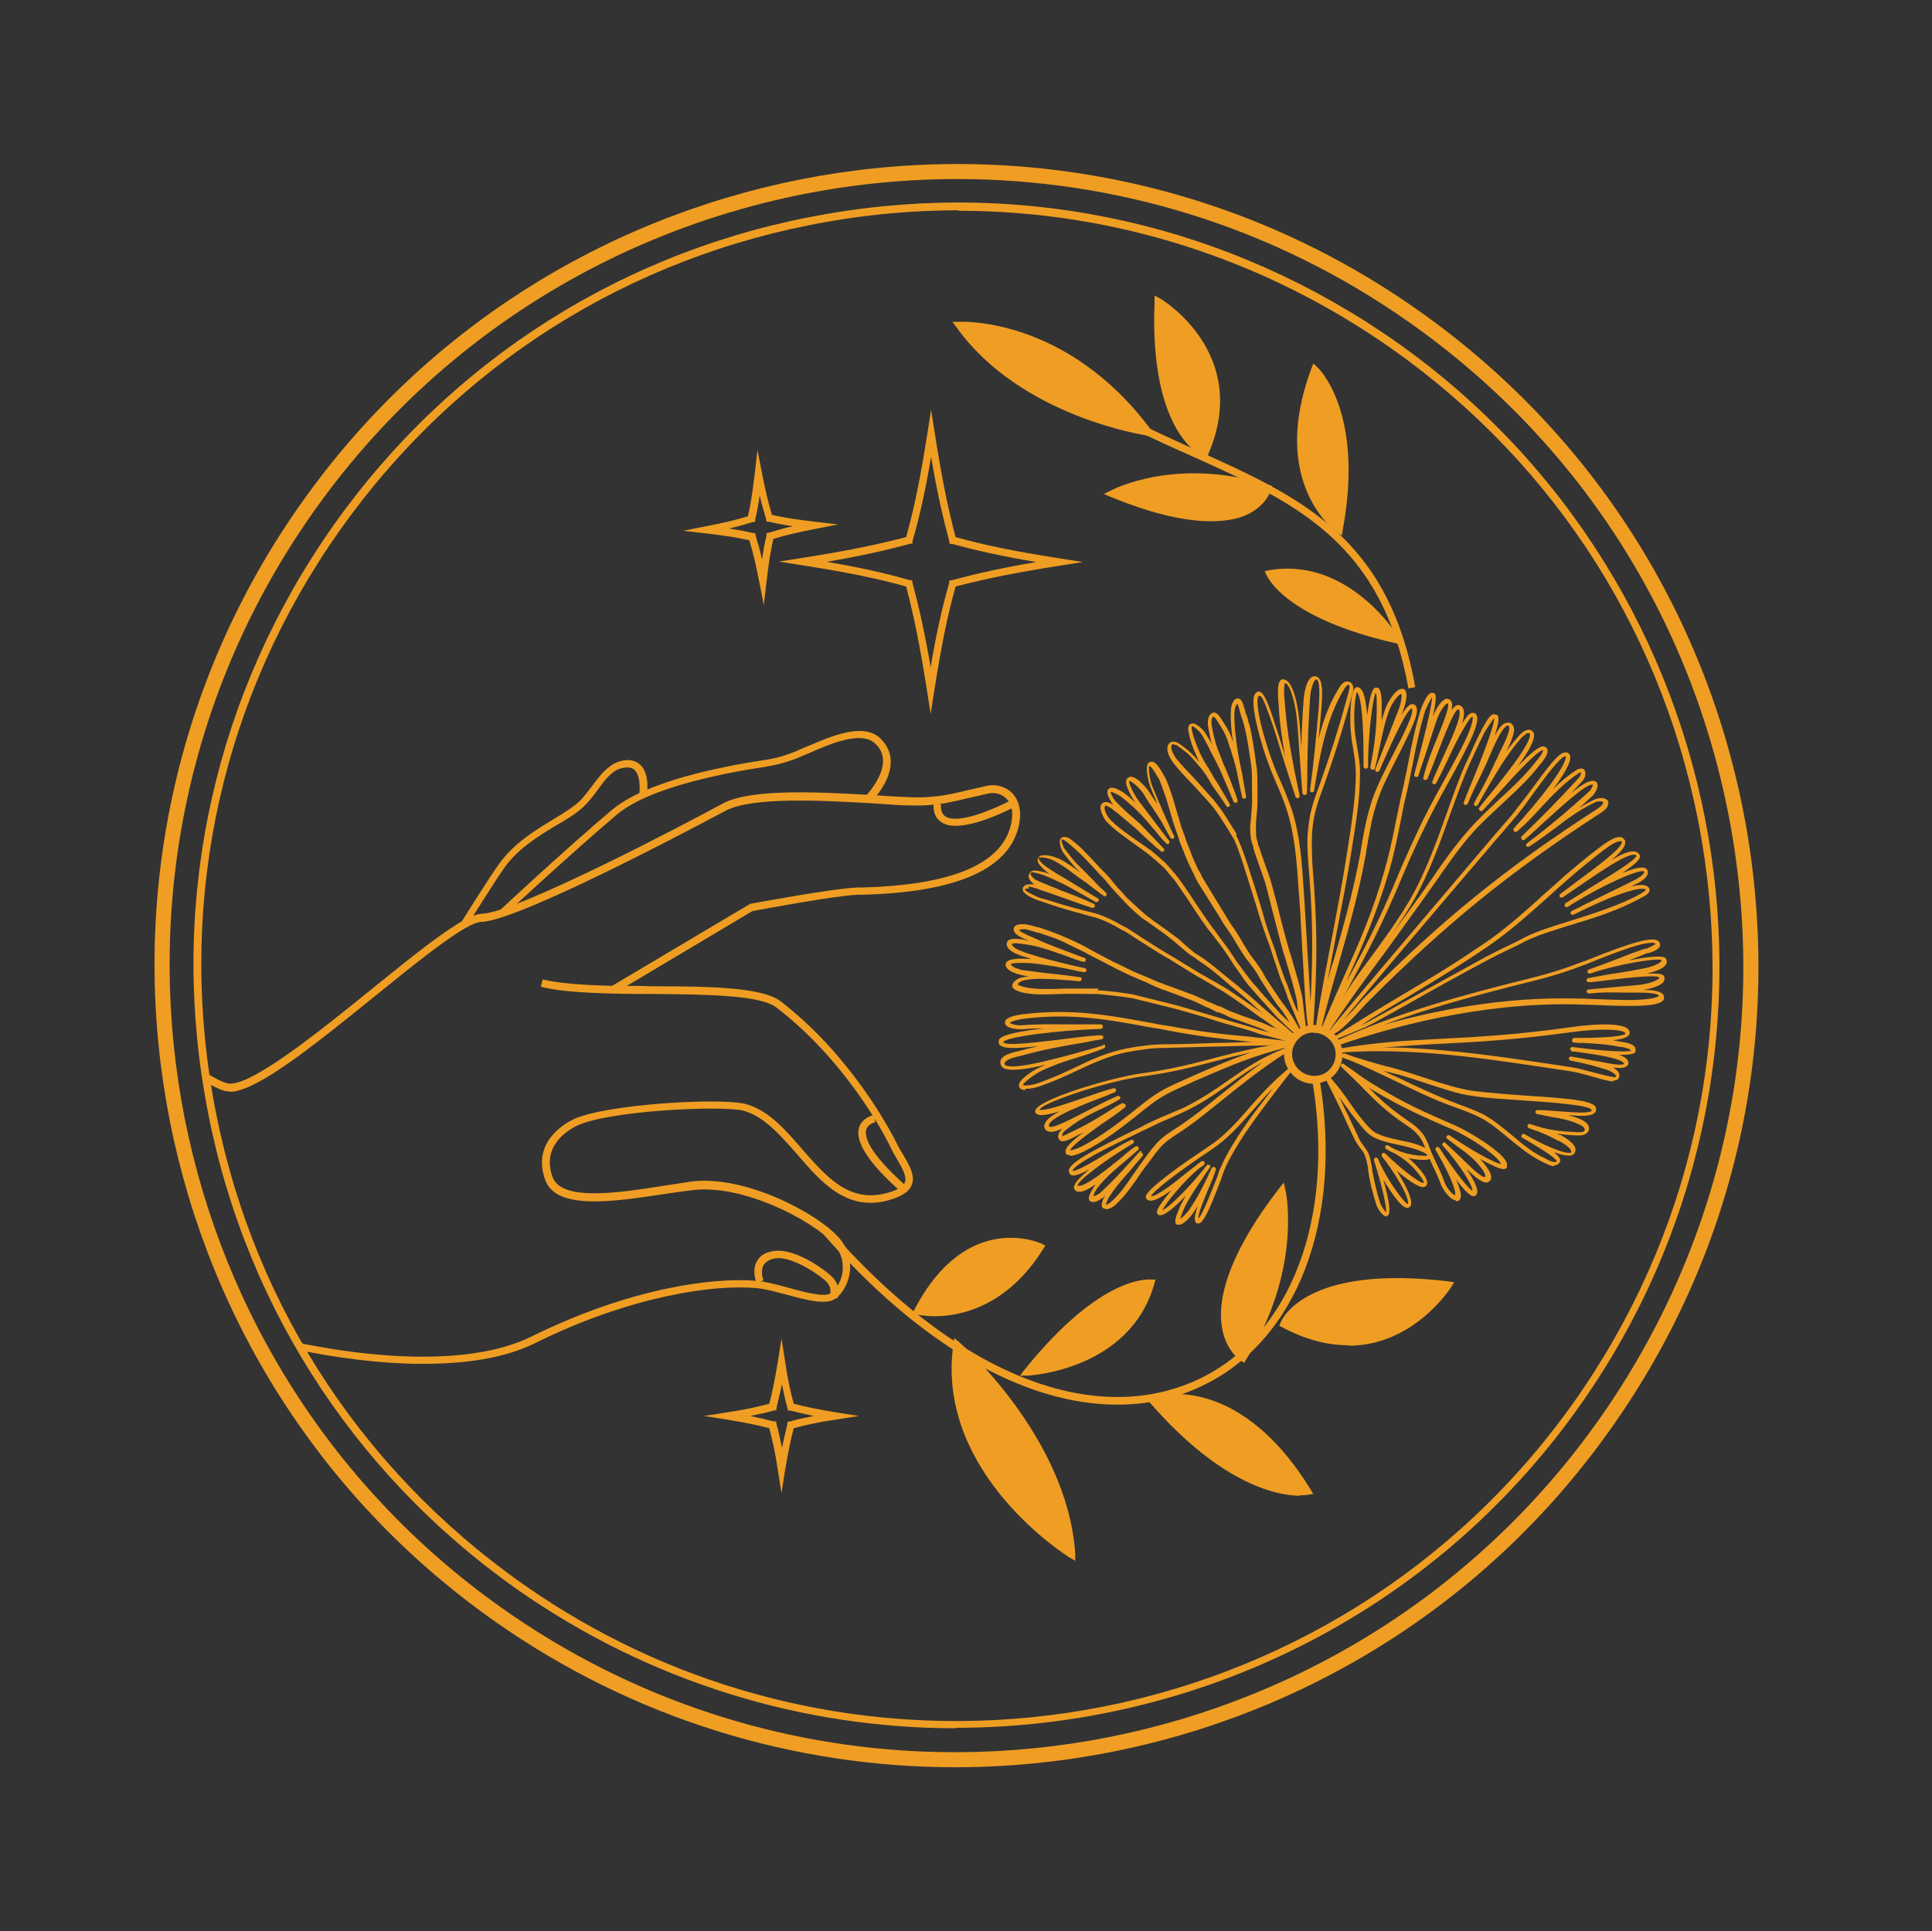 <svg viewBox="0 0 42.62 42.61" xmlns:xlink="http://www.w3.org/1999/xlink" xmlns="http://www.w3.org/2000/svg" data-name="Layer 1" id="Layer_1">
  <rect x="0" y="0" width="42.62" height="42.61" fill="#333333" stroke="none"/>
  <defs>
    <style>
      .cls-1 {
        fill: none;
      }

      .cls-2 {
        fill: url(#linear-gradient);
      }

      .cls-3 {
        clip-path: url(#clippath-1);
      }

      .cls-4 {
        fill: #a8714f;
      }

      .cls-5 {
        fill: #b89178;
      }

      .cls-6 {
        fill: #fbf9ed;
      }

      .cls-7 {
        fill: #ef9e23;
      }

      .cls-8 {
        fill: #965932;
      }

      .cls-9 {
        clip-path: url(#clippath);
      }
    </style>
    <clipPath id="clippath">
      <circle r="16.66" cy="21.3" cx="-30.59" class="cls-1"></circle>
    </clipPath>
    <linearGradient gradientUnits="userSpaceOnUse" gradientTransform="translate(-119.93 -1345.86) scale(3.6 -3.6)" y2="-382.89" x2="35.77" y1="-384.26" x1="33.6" id="linear-gradient">
      <stop stop-color="#914e25" offset="0"></stop>
      <stop stop-color="#ae7858" offset="1"></stop>
    </linearGradient>
    <clipPath id="clippath-1">
      <circle r="16.75" cy="21.3" cx="21.1" class="cls-1"></circle>
    </clipPath>
  </defs>
  <g class="cls-9">
    <g>
      <path d="M-4.09,24.95c.45.07.95.12,1.4.05.05-.08-.01-.15.08-.18.1.02.17.06.23.15.04.06.08.13.1.2.28.02.96,0,1.18.19,0,.02,0,.04-.02.06-.1.07-.28.09-.41.11.29.03.71.26.95.43v.03c-.09.02-.17.02-.26.02v.04c.05.05.12.08.19.12v.04c-.08.06-.14.08-.24.1.13.11.26.21.37.34.41-.16.88-.19,1.3-.33.36-.12,1.54-.84,1.82-.72.09.04.14.12.17.21.14.36.03.89-.14,1.23-.13.27-.32.5-.55.69,1.31.57,2.63,1.2,3.87,1.91.46.27.89.61,1.36.87.37.2.83.23,1.23.39.98.4,1.84,1.09,2.63,1.79.14.13.36.28.45.45,0,.09,0,.1-.05.17-.06.03-.07.04-.13.02-.35-.14-.71-.49-1-.72-.58-.45-1.23-.95-1.9-1.26l-.02.03v.04s0,0,0,0c-.37-.3-.85-.27-1.27-.47-.34-.16-.67-.43-1-.62-.47-.29-.96-.54-1.44-.82-.73-.43-2.15-1.1-2.95-1.34-1.23-.37-2.73-.12-3.71-1.08.48.16.94.29,1.43.39-.32-.36-.55-.71-.8-1.13v-.05c.06-.03.11-.06.15-.1-.11-.15-.2-.23-.37-.32h.03c-.16-.05-.31-.1-.46-.16l-.02-.04.11-.09c-.14-.13-.53-.04-.72-.07-.31-.04-.55-.16-.89-.19.03.1.07.17.04.27-.17.1-.5.04-.69.06l.13.21c-.44.21-.9.41-1.31.68-.39.26-.75.58-1.11.89-1.37,1.16-1.99,1.7-3.77,2.18.21.26.28.6.49.85.38.48,1.15.66,1.06,1.41-.03.24-.13.45-.26.66.83.07,1.75.3,2.48.72.34.2.68.46,1.06.58.84.27,2.39.06,3.07-.51.46-.39.69-.94.88-1.49.05-.15.1-.35.19-.48l.03-.13h.04c.2.36.35,1.42.46,1.88.13.55.27,1.1.43,1.65.71,2.49,1.66,4.87,3.07,7.06.58.91,1.25,1.77,1.89,2.64-.12-.56-.26-1.11-.43-1.66-.09-.29-.21-.58-.3-.88.76,1.18,1.12,2.51,1.23,3.9.02.24.08.51.03.74-.02.07-.04.12-.1.17-.08.02-.11,0-.18-.04-.21-.12-.4-.32-.59-.47-.68-.53-1.41-.99-1.9-1.72-.52-.79-.8-1.77-1.13-2.65-.77-2.06-2.01-5.28-3.59-6.79-.35-.34-.76-.59-1.19-.82-.56.07-1.19.15-1.75.02-.55-.12-.96-.49-1.43-.76-.5-.28-1.04-.45-1.6-.56-.24-.05-.48-.08-.73-.09-.49-.02-1.18.07-1.58-.24-.31-.24-1.14-1.4-1.2-1.8-.05-.41.12-.93.37-1.25.12-.15.28-.26.47-.28.28-.03.47.13.68.28.72-.36,1.42-.65,2.08-1.12.96-.68,1.76-1.59,2.75-2.22.35-.22.75-.39,1.14-.56-.17-.11-.35-.22-.52-.33l1.01.04c-.13-.11-.25-.21-.36-.34l-.02-.03s0-.01-.01-.02Z" class="cls-7"></path>
      <path d="M-1.14,31.33s0,.01,0,.02c.12.35.15.75.23,1.11.15.67.31,1.33.48,2,.81,3.05,2.05,5.95,3.94,8.49.4.53.81,1.06,1.26,1.54.08.56.11,1.12.18,1.68-.62-.57-1.39-.98-1.92-1.64-.77-.97-1.06-2.31-1.52-3.44-.73-1.79-1.46-3.52-2.5-5.16-.07-.04-.11-.13-.16-.19-.16-.28-.47-.51-.53-.83-.05-.59.03-1.22.11-1.8.05-.25.15-.49.21-.74.09-.34.14-.69.2-1.04Z" class="cls-6"></path>
      <path d="M2.42,25.77s.06.01.09.02c.12.15.1.42.08.6-.03.34-.27.94-.55,1.15-.03.02-.08.05-.12.05-.2,0-.77-.28-1-.36-.2-.07-.4-.11-.61-.15l-.48-.04c-.1-.06-.18-.14-.26-.22.31-.07.64-.1.96-.17.69-.17,1.27-.54,1.89-.87Z" class="cls-4"></path>
      <path d="M-.02,27.26c.42.03.83.18,1.21.37-.29.02-.63-.05-.92-.08-.09-.11-.18-.2-.28-.29Z" class="cls-6"></path>
      <path d="M9.7,33.97c.27-.17.6-.25.91-.17.15.03.28.1.39.21.05.07.06.14.06.22.04.88-.01,1.78-.01,2.66,0,1.23.04,2.47,0,3.7-.2-.23-.41-.45-.67-.61-.74-.43-1.73-.15-2.31-.88-.54-.68.24-1.07.19-1.72-.03-.38-.43-.69-.37-1.09.09-.56.85-.86,1.17-1.28.27-.36.23-.72.64-1.02Z" class="cls-4"></path>
      <path d="M9.7,33.97c.27-.17.6-.25.91-.17.15.03.28.1.39.21l-.07.02c-.14-.03-.2-.07-.31-.16-.22-.17-.67.08-.91.11,0,0-.01,0-.02,0Z" class="cls-8"></path>
      <path d="M4.81,29.48c.47.28.97.53,1.44.82.33.2.65.46,1,.62.42.2.9.17,1.27.47h.02c.11.12.19.28.24.43.13.33.22.72.06,1.06-.07.16-.19.29-.32.4-.29.23-.68.29-.97.51-.33.24-.51.62-.91.77-.15.05-.32.08-.46.01-.16-.08-.3-.24-.36-.4v-.03c-.05-.27.02-.55.04-.82.05-.61-.24-1.27-.54-1.79.23,1.62-.07,3.15-.78,4.62-.66,1.37-1.64,2.44-1.39,4.08h-.06c-.36-1.48.54-2.63,1.15-3.87.35-.7.63-1.42.8-2.18.22-1.03.22-2.23.02-3.27-.08-.44-.25-.92-.24-1.37v-.04Z" class="cls-2"></path>
      <path d="M8.77,31.82c.13.33.22.72.06,1.06-.07.16-.19.29-.32.4-.29.23-.68.29-.97.51-.33.24-.51.62-.91.77-.15.05-.32.08-.46.01-.16-.08-.3-.24-.36-.4.04-.03.03-.04.08-.04.06.09.12.16.21.22.15.09.33.15.51.09.33-.1.48-.49.73-.69.42-.32,1.04-.36,1.32-.85.13-.23.18-.67.11-.93-.01-.04-.02-.07-.01-.12,0-.01,0-.03,0-.04Z" class="cls-7"></path>
      <path d="M1.36,28.29c.09,0,.17-.01.26,0,.57.02,1.24.28,1.63.71.09.09.12.18.11.31-.06.11-.16.18-.26.25-1,.71-2.25.99-3.46.78-.14-.03-.28-.07-.41-.13-.72-.33-1.17-1.02-1.44-1.74.05.04.09.08.14.11,1.05.81,2.3-.15,3.4-.29Z" class="cls-7"></path>
      <path d="M.44,28.99c.73-.24,1.35-.45,2.08-.07.16.08.31.18.46.29-1.03.62-2.1,1.01-3.31.71-.49-.12-.85-.4-1.19-.76.12.05.25.1.36.17.03-.03.05-.05.08-.08l.05.03c.19,0,.36.04.55.08l.04-.11c.23-.05.36-.04.59.02-.05-.05-.07-.08-.1-.15.32-.06.7,0,1.02.05l.12-.07c-.24-.05-.49-.09-.73-.13Z" class="cls-6"></path>
      <path d="M-.49,29.37l.04-.11h.03c.3.14.63.23.94.33-.31.04-.71-.11-1-.22Z" class="cls-8"></path>
      <path d="M.14,29.28c-.05-.05-.07-.08-.1-.15.34.16.77.13,1.14.25-.35,0-.69-.05-1.04-.1Z" class="cls-8"></path>
      <path d="M1.18,29.12c.11.01.28.02.37.08-.15.04-.34,0-.49-.01l.12-.07Z" class="cls-8"></path>
      <path d="M10.22,42.08c.08.22.05.8.1,1.09.11.64.51,1.33.39,1.99-.06.31-.64,1.39-.89,1.57-.08,0-.12-.01-.2-.06-.1-.23.22-1.01.26-1.31.08-.55-.07-.94-.22-1.46.48.6.53,1.14.47,1.88.12-.26.21-.5.24-.79.03-.29-.03-.59-.09-.88-.11-.64-.26-1.39-.08-2.03Z" class="cls-7"></path>
      <path d="M2.97,33.61c.07,0,.14,0,.21,0,.22.02.49.15.64.32.11.13.16.31.13.48-.05.34-.34.54-.6.72-.04.03-.09.06-.13.08-.09.05-.22.08-.32.04-.06-.02-.11-.08-.14-.14-.09-.19-.01-.37.05-.56-.06-.07-.14-.14-.18-.23-.06-.12-.07-.28-.02-.4.07-.18.19-.24.36-.32Z" class="cls-7"></path>
      <path d="M2.95,33.73s.1,0,.15,0c.2,0,.46.1.6.25.1.11.14.25.13.39-.03.28-.24.43-.45.58-.1.07-.3.21-.43.18-.05,0-.05-.04-.08-.07-.03-.19.09-.39.05-.56-.04-.17-.24-.29-.21-.47.03-.14.14-.22.24-.3Z" class="cls-4"></path>
      <path d="M3.07,40.21h.06c.02.09.05.21.02.29-.06-.08-.07-.19-.08-.29Z" class="cls-5"></path>
    </g>
  </g>
  <g class="cls-3">
    <g>
      <g>
        <path d="M31.07,15.19c-.58-3.23-2.5-4.1-4.72-5.1-.92-.41-1.88-.84-2.82-1.47l.09-.14c.93.62,1.88,1.05,2.79,1.46,2.26,1.02,4.22,1.9,4.81,5.22l-.16.03Z" class="cls-7"></path>
        <g>
          <path d="M25.33,9.53s-2.74-.37-4.16-2.36c0,0,2.28-.15,4.16,2.36Z" class="cls-7"></path>
          <path d="M25.51,9.64l-.2-.03s-2.79-.4-4.21-2.39l-.09-.12h.15s2.35-.14,4.23,2.38l.12.16ZM21.34,7.26c1.17,1.52,3.15,2.02,3.79,2.15-1.51-1.91-3.26-2.13-3.79-2.15Z" class="cls-7"></path>
        </g>
        <g>
          <path d="M26.56,9.99s-1.13-.4-1.02-3.33c0,0,1.97,1.14,1.02,3.33Z" class="cls-7"></path>
          <path d="M26.61,10.1l-.07-.03s-1.19-.46-1.07-3.41v-.14s.13.07.13.07c.02.01,2.02,1.21,1.05,3.44l-.03.07ZM25.63,6.81c-.06,2.27.66,2.92.9,3.06.71-1.75-.49-2.78-.9-3.06Z" class="cls-7"></path>
        </g>
        <g>
          <path d="M24.55,10.9s1.39-.74,3.41-.12c0,0-.33,1.36-3.41.12Z" class="cls-7"></path>
          <path d="M26.71,11.5c-.51,0-1.21-.13-2.19-.53l-.17-.07.16-.08c.06-.03,1.45-.75,3.47-.12l.08.02-.02.08s-.08.32-.48.53c-.19.1-.46.17-.85.17ZM24.77,10.89c1.53.59,2.32.49,2.71.29.23-.11.33-.26.37-.35-1.51-.44-2.65-.11-3.08.06Z" class="cls-7"></path>
        </g>
        <g>
          <path d="M29.55,11.68s-1.49-.99-.53-3.52c0,0,1.02.9.53,3.52Z" class="cls-7"></path>
          <path d="M29.61,11.82l-.11-.07s-1.53-1.06-.57-3.62l.04-.11.09.08s1.05.96.56,3.6l-.02.12ZM29.04,8.32c-.69,1.97.14,2.94.45,3.21.34-1.98-.22-2.93-.45-3.21Z" class="cls-7"></path>
        </g>
        <g>
          <path d="M30.79,14.11s-1.04-1.74-2.78-1.45c0,0,.34.9,2.78,1.45Z" class="cls-7"></path>
          <path d="M30.97,14.23l-.19-.04c-2.45-.56-2.82-1.47-2.84-1.5l-.04-.09.1-.02c1.77-.3,2.85,1.47,2.86,1.49l.1.17ZM28.15,12.72c.16.23.73.83,2.45,1.25-.31-.41-1.18-1.4-2.45-1.25Z" class="cls-7"></path>
        </g>
      </g>
      <g>
        <g>
          <path d="M9.34,30.09c-1.94,0-4.1-.57-5.11-.97-2.89-1.15-5.94-2.76-5.97-2.77l.08-.15s3.07,1.62,5.95,2.77c1.47.59,5.4,1.53,7.45.51,2.11-1.04,3.95-1.31,4.97-1.22.19.02.43.08.68.15.36.1.78.21.92.13.1-.05.23-.22.27-.44.03-.17.02-.43-.2-.67-.44-.49-1.99-1.32-3.12-1.17-.18.02-.38.05-.58.08-1.13.17-2.4.37-2.65-.3-.3-.82.39-1.23.61-1.34.69-.34,3.28-.49,3.82-.34.5.14.88.58,1.24,1,.53.6,1.02,1.17,1.83.97.24-.06.39-.14.43-.24.05-.13-.05-.31-.18-.53-.05-.08-.1-.17-.14-.26-.15-.31-.99-1.9-2.51-3.07-.36-.28-1.56-.29-2.72-.3-.31,0-.62,0-.92-.01-.73-.02-1.21-.06-1.56-.15l.04-.16c.34.08.81.12,1.52.14.3,0,.61,0,.91.01,1.24,0,2.41.02,2.82.33,1.54,1.19,2.4,2.81,2.56,3.13.04.09.09.17.14.25.14.24.28.47.19.68-.06.15-.24.26-.54.34-.9.23-1.46-.41-1.99-1.03-.37-.42-.72-.82-1.16-.95-.45-.13-3.01-.01-3.7.33-.24.12-.77.47-.53,1.13.2.54,1.45.35,2.46.19.2-.03.4-.06.58-.09,1.2-.16,2.8.7,3.27,1.23.21.23.29.52.24.82-.05.25-.19.47-.36.56-.2.1-.61,0-1.04-.12-.24-.06-.48-.13-.65-.14-.95-.09-2.8.18-4.88,1.21-.68.34-1.55.46-2.48.46Z" class="cls-7"></path>
          <path d="M5.07,24.08s-.07,0-.11-.01c-.92-.25-4.75-3.62-4.91-3.76l.11-.13s3.96,3.48,4.85,3.72c.46.12,1.97-1.09,3.18-2.07,1.1-.89,2.05-1.66,2.44-1.67.76-.02,4.58-2.03,5.31-2.43.64-.35,2.26-.25,3.44-.18.27.02.52.03.73.04.32.01.64-.02.95-.09l.7-.16c.22-.05.44.02.58.17.11.12.23.36.12.77-.25.92-1.41,1.41-3.44,1.46h-.09c-.52.02-2.16.33-2.33.36l-3.04,1.81-.09-.14,3.08-1.83c.07-.01,1.82-.34,2.37-.36h.09c1.95-.05,3.05-.5,3.28-1.34.07-.27.05-.47-.08-.61-.1-.11-.26-.16-.42-.12l-.7.16c-.33.08-.66.11-1,.1-.21,0-.46-.02-.74-.04-1.16-.07-2.76-.16-3.35.16-.04.02-4.49,2.42-5.38,2.45-.33,0-1.35.83-2.34,1.63-1.29,1.04-2.61,2.12-3.22,2.12Z" class="cls-7"></path>
          <path d="M11.13,20.21l-.11-.12s1.5-1.4,2.49-2.23c.76-.63,2.42-.95,3.34-1.09.24-.03.48-.1.72-.2.06-.03.13-.06.21-.09.54-.23,1.27-.56,1.65-.18.15.15.22.32.22.51,0,.46-.43.88-.45.89l-.12-.12s.39-.39.4-.78c0-.15-.05-.28-.17-.39-.3-.3-1,0-1.47.21-.08.03-.15.06-.21.09-.25.1-.5.17-.76.21-.73.11-2.51.42-3.26,1.05-.98.83-2.47,2.21-2.48,2.22Z" class="cls-7"></path>
          <path d="M10.32,20.43l-.14-.09s.63-1.01.83-1.28c.32-.45.78-.73,1.19-.98.22-.13.42-.26.56-.38.11-.1.21-.24.31-.37.17-.23.34-.44.56-.52.2-.07.36-.05.48.05.24.2.16.67.16.69l-.17-.03c.02-.11.03-.42-.11-.54-.07-.06-.18-.06-.32-.02-.18.06-.33.25-.48.46-.1.14-.21.28-.33.39-.15.14-.36.27-.59.4-.4.24-.85.52-1.14.93-.19.26-.81,1.26-.82,1.27Z" class="cls-7"></path>
        </g>
        <path d="M19.86,26.28c-.7-.62-1-1.09-.91-1.4.07-.23.32-.28.33-.28l.03.16v-.08s0,.08,0,.08c0,0-.16.03-.2.16-.04.14.02.48.86,1.23l-.11.12Z" class="cls-7"></path>
        <path d="M21.09,18.22c-.15,0-.26-.03-.35-.1-.19-.15-.14-.4-.14-.41l.16.04-.08-.02.08.02s-.03.16.08.25c.11.09.45.16,1.46-.34l.07.15c-.56.28-.99.41-1.3.41Z" class="cls-7"></path>
        <path d="M18.46,28.64l-.15-.07.08.03-.08-.03s.07-.18-.13-.34c-.26-.21-.79-.54-1.12-.46-.11.03-.18.08-.22.15-.07.14,0,.33,0,.33l-.15.06s-.11-.26,0-.47c.06-.12.17-.2.33-.23.48-.11,1.14.39,1.27.5.31.25.19.53.18.54Z" class="cls-7"></path>
      </g>
      <g>
        <path d="M24.64,30.99c-2.05,0-4.37-1.33-6.51-3.8l.13-.11c2.78,3.2,5.83,4.45,8.18,3.35,2.03-.96,3.02-3.54,2.51-6.59l.16-.03c.52,3.12-.5,5.78-2.6,6.77-.58.28-1.21.41-1.86.41Z" class="cls-7"></path>
        <g>
          <path d="M28.32,29.2s.46-1.23,3.61-.86c0,0-1.28,2.11-3.61.86Z" class="cls-7"></path>
          <path d="M29.74,29.68c-.43,0-.92-.11-1.46-.4l-.06-.03.03-.07c.02-.05.52-1.29,3.7-.91l.13.02-.07.11s-.81,1.29-2.26,1.29ZM28.43,29.17c1.9.97,3.05-.35,3.35-.76-2.49-.26-3.2.52-3.35.76Z" class="cls-7"></path>
        </g>
        <g>
          <path d="M28.28,26.27s.36,1.75-.87,3.67c0,0-1.31-.83.87-3.67Z" class="cls-7"></path>
          <path d="M27.44,30.06l-.07-.04s-.32-.21-.41-.71c-.1-.54.04-1.51,1.25-3.08l.11-.14.04.18c.02.07.35,1.8-.88,3.74l-.04.07ZM28.22,26.48c-1.05,1.42-1.18,2.3-1.1,2.78.05.3.19.48.27.56.91-1.47.88-2.84.83-3.34Z" class="cls-7"></path>
        </g>
        <g>
          <path d="M25.43,30.9s1.8-.61,3.4,2.01c0,0-1.43.26-3.4-2.01Z" class="cls-7"></path>
          <path d="M28.68,33c-.44,0-1.69-.19-3.31-2.05l-.08-.09.12-.04s.48-.16,1.15.02c.61.16,1.51.65,2.35,2.02l.06.1-.12.02s-.07.01-.17.01ZM25.58,30.95c1.53,1.71,2.72,1.88,3.1,1.88-.78-1.23-1.61-1.67-2.16-1.82-.42-.12-.76-.09-.94-.06Z" class="cls-7"></path>
        </g>
        <g>
          <path d="M22.68,30.26s2.17-.08,2.71-1.95c0,0-1.03-.15-2.71,1.95Z" class="cls-7"></path>
          <path d="M22.5,30.35l.11-.14c1.7-2.11,2.75-1.98,2.79-1.98h.09s-.03.11-.03.11c-.55,1.9-2.77,2.01-2.79,2.01h-.18ZM25.28,28.4c-.28.03-1.15.24-2.41,1.76.52-.07,1.94-.39,2.41-1.76Z" class="cls-7"></path>
        </g>
        <g>
          <path d="M21.11,29.69s2.35,2.03,2.52,4.6c0,0-2.91-1.77-2.52-4.6Z" class="cls-7"></path>
          <path d="M23.73,34.44l-.14-.08s-2.96-1.83-2.56-4.69l.02-.15.12.1s2.38,2.08,2.55,4.66v.16ZM21.17,29.86c-.22,2.3,1.8,3.87,2.36,4.26-.22-2.1-1.9-3.82-2.36-4.26Z" class="cls-7"></path>
        </g>
        <g>
          <path d="M20.24,28.92s1.56.4,2.69-1.4c0,0-1.56-.75-2.69,1.4Z" class="cls-7"></path>
          <path d="M20.62,29.04c-.24,0-.39-.04-.39-.04l-.1-.03.05-.09c1.15-2.2,2.79-1.45,2.8-1.44l.08.04-.05.08c-.8,1.28-1.84,1.48-2.39,1.48ZM20.37,28.86c.36.05,1.52.09,2.44-1.3-.33-.12-1.51-.38-2.44,1.3Z" class="cls-7"></path>
        </g>
      </g>
      <g>
        <path d="M29.37,22.8s-.02,0-.03-.02c-.01-.01-.02-.04,0-.05.07-.13,3.39-4.02,3.53-4.19l.49-.57c.12-.15.28-.36.43-.56.36-.49.58-.79.73-.81.03,0,.06,0,.08.02.02.01.04.04.04.08.01.14-.16.42-.38.71.16-.16.34-.31.53-.43.04-.02.08-.03.11-.02.04,0,.06.03.07.07.02.07-.02.16-.07.21-.08.09-.16.17-.24.26.23-.19.4-.29.5-.27.04,0,.07.03.08.07.02.08-.05.19-.1.25-.1.09-.2.19-.31.28.1-.06.2-.12.3-.17.16-.08.29-.07.35.02,0,0,0,.02,0,.03,0,.12-.1.18-.19.24h0c-1.99,1.29-3.41,2.45-5.09,4.13-.04.04-.1.1-.16.17-.21.23-.47.51-.65.58,0,0-.01,0-.02,0ZM34.52,16.69s0,0,0,0c-.11.02-.42.44-.67.78-.15.21-.3.42-.43.57l-.49.57h0c-1.12,1.31-2.71,3.18-3.29,3.89.11-.11.23-.23.32-.34.06-.07.12-.13.16-.17,1.68-1.69,3.11-2.85,5.11-4.14h0c.06-.04.13-.09.14-.15-.06-.05-.2,0-.22.02-.31.15-.57.34-.84.55-.19.14-.38.28-.58.41-.02.01-.05,0-.06-.01-.01-.02,0-.05.01-.06.48-.36.94-.75,1.38-1.15.05-.05.08-.13.08-.15,0,0,0,0,0,0-.14-.03-.68.47-1.08.83-.15.14-.29.27-.42.38-.02.02-.05.02-.07,0-.02-.02-.02-.05,0-.07.43-.41.86-.85,1.26-1.29.03-.04.05-.09.05-.12,0,0,0,0,0,0,0,0-.02,0-.04.01-.31.2-.57.47-.84.76-.16.18-.33.36-.53.53-.02.02-.05.02-.07,0-.02-.02-.02-.05,0-.07.57-.62,1.16-1.38,1.14-1.58,0,0,0-.01,0-.02,0,0,0,0,0,0Z" class="cls-7"></path>
        <path d="M29.49,22.93s-.03,0-.04-.02c-.01-.02,0-.05.02-.06.48-.31.96-.6,1.43-.88.47-.28.95-.56,1.43-.88.19-.13.4-.26.59-.4.4-.29.78-.63,1.14-.96.15-.13.31-.27.46-.41.26-.22.52-.44.79-.64.2-.15.35-.23.44-.21.03,0,.06.02.08.05.02.02.03.05.02.09-.01.09-.12.22-.31.37.25-.15.43-.22.54-.19.04.01.07.04.09.07.04.08-.06.18-.38.4.25-.1.46-.16.53-.09.03.03.04.06.03.1-.02.12-.21.21-.27.24-.03.01-.06.03-.1.05.19-.05.33-.05.39.02.02.02.02.05.02.07-.01.06-.09.11-.17.15h0c-.5.28-1.07.46-1.58.61-.38.12-.74.23-1,.36-.09.05-.21.11-.34.17-.17.08-.35.17-.5.25-.56.3-1.09.59-1.65.91-.27.15-.55.31-.83.46-.16.09-.31.15-.46.21-.11.05-.23.09-.36.15,0,0-.02,0-.02,0ZM35.74,18.56c-.07,0-.2.07-.37.2-.27.21-.53.42-.78.64-.15.13-.31.27-.46.41-.37.33-.75.67-1.15.96-.19.14-.4.27-.59.4-.48.31-.96.6-1.43.88-.31.18-.63.37-.94.57.09-.04.18-.08.28-.14.28-.15.55-.31.83-.46.54-.3,1.1-.61,1.65-.91.15-.08.33-.17.5-.25.13-.06.25-.12.34-.17.26-.14.63-.25,1.01-.37.5-.16,1.07-.33,1.56-.6h0c.08-.05.12-.08.12-.09-.06-.07-.49.02-1.29.4-.11.05-.22.11-.31.15-.02.01-.05,0-.06-.02-.01-.02,0-.05.02-.06.11-.05.21-.1.32-.16.12-.06.25-.12.37-.18.24-.12.5-.24.69-.34.11-.05.21-.13.22-.17,0,0,0-.01,0-.02-.08-.08-.97.32-1.69.78-.02.01-.05,0-.06-.01-.01-.02,0-.05.01-.07.16-.1.35-.22.56-.35.39-.24.98-.59,1.01-.7,0,0-.01-.01-.02-.02-.17-.05-.76.36-1.2.66-.15.1-.29.2-.41.28-.02.01-.05,0-.06-.01-.01-.02-.01-.05,0-.06.12-.09.26-.19.4-.3.42-.31.95-.7.97-.85,0-.01,0-.01,0-.02,0,0,0,0-.02,0,0,0,0,0,0,0Z" class="cls-7"></path>
        <path d="M29.55,23.03s-.03-.01-.04-.03c0-.02,0-.05.02-.06,1.28-.59,2.71-.98,4.2-1.35.45-.11.85-.24,1.18-.37l.06-.02c.97-.39,1.52-.57,1.63-.42.02.03.03.06.02.09-.02.07-.13.12-.26.16h-.03c-.14.06-.27.11-.4.16.39-.08.76-.12.81-.05.04.05.03.09.02.12-.05.13-.32.19-.43.22,0,0,0,0-.01,0,.29-.01.38.01.4.08,0,.03,0,.07-.02.1-.08.1-.31.16-.45.18.19,0,.36.02.43.09.02.02.03.05.03.09-.02.18-.51.2-1.58.15-.14,0-.26-.01-.37-.01-2.13-.05-4.16.53-5.17.88,0,0-.01,0-.02,0ZM36.46,20.8c-.07,0-.21.01-.51.11-.31.1-.68.25-.95.36l-.06.02c-.33.13-.73.26-1.19.37-1.12.28-2.21.57-3.23.95,1.1-.31,2.63-.62,4.22-.58.11,0,.23,0,.37.01.33.01.7.03.99.02.47-.02.49-.09.49-.09,0,0,0,0,0-.01-.05-.05-.29-.06-.4-.06h-.02c-.08,0-.16,0-.23,0-.22,0-.44-.01-.66,0l-.23.02s-.05-.02-.05-.04c0-.03.02-.05.04-.05.08,0,.16-.02.23-.02l.88-.08c.18-.02.4-.08.45-.15,0,0,0-.01,0-.02-.1-.06-.85.03-1.25.08-.11.01-.21.03-.3.03-.02,0-.05-.01-.05-.04,0-.02.01-.05.04-.05.21-.04.42-.08.63-.11.21-.03.42-.07.62-.11.19-.04.34-.11.36-.16,0,0,0-.01,0-.02-.11-.05-1.04.11-1.57.3-.02,0-.05,0-.06-.03,0-.02,0-.05.03-.06.21-.08.42-.15.62-.23.2-.08.41-.16.62-.23h.03s.19-.08.2-.11c0,0,0,0,0,0,0,0-.01-.01-.06-.02Z" class="cls-7"></path>
        <path d="M35.6,23.86c-.09,0-.24-.04-.48-.11-.18-.05-.36-.1-.51-.12-.19-.03-.39-.06-.6-.09-1.27-.19-2.85-.43-4.41-.32-.03,0-.05-.02-.05-.04,0-.02.01-.05.04-.05.73-.13,1.4-.17,2.17-.21.8-.04,1.71-.09,2.91-.26.19-.03,1.17-.15,1.27.08.02.03.01.07,0,.09-.04.06-.16.1-.36.12.06.01.13.02.2.04.01,0,.02,0,.03,0,.11.02.29.06.27.19,0,.04-.01.1-.36.09.11.04.18.09.2.15.01.03,0,.07-.02.09-.05.06-.19.06-.32.04.07.04.13.09.14.15.01.04,0,.08-.03.11-.02.02-.06.03-.11.03ZM31.05,23.12c1.07.05,2.1.2,2.98.33.21.03.4.06.6.09.15.02.33.07.52.12.19.05.45.12.5.1,0,0,0-.02,0-.02-.01-.04-.09-.1-.21-.14-.3-.09-.47-.14-.79-.2-.03,0-.04-.03-.04-.05,0-.03.03-.04.05-.04.17.03.3.05.44.08.14.02.27.05.44.08.17.03.28.02.29,0,0,0,0,0,0,0-.04-.13-.73-.22-1.1-.27h-.05s-.04-.03-.04-.06c0-.03.03-.04.05-.04.85.11,1.22.11,1.29.08-.01-.04-.14-.07-.2-.08-.01,0-.02,0-.04,0-.26-.06-.51-.07-.79-.09-.08,0-.15,0-.23-.01-.03,0-.04-.02-.04-.05,0-.03.02-.05.05-.05h.02c.71,0,1.08-.04,1.11-.1-.05-.1-.59-.11-1.18-.03-1.21.17-2.12.22-2.92.26-.44.02-.84.05-1.24.08.18,0,.35,0,.53.01ZM35.64,23.76h0Z" class="cls-7"></path>
        <path d="M34.29,25.73c-.08,0-.17-.05-.25-.09-.01,0-.02-.01-.04-.02-.26-.13-.49-.32-.71-.5-.19-.16-.39-.33-.61-.45-.17-.09-.36-.16-.55-.23-.52-.18-.95-.4-1.37-.6-.32-.15-.62-.3-.94-.43-.14-.05-.19-.07-.2-.08-.02-.01-.03-.04-.02-.06,0-.02.04-.03.06-.03.06.02.13.05.19.07.16.05.43.14.87.25.2.05.43.13.68.21.39.13.8.26,1.11.3.31.04.72.07,1.12.1,1.09.07,1.57.12,1.58.29,0,.04,0,.07-.03.09-.08.08-.28.08-.59.05.1.03.21.06.31.11.12.06.17.14.15.22-.02.08-.11.13-.24.12,0,0,0,0,0,0-.18,0-.32-.02-.46-.04.02.01.04.02.06.03h.02c.09.06.4.22.31.39,0,.02-.03.04-.07.06-.08.02-.23-.01-.39-.07.12.1.16.16.13.22-.03.05-.07.07-.13.07ZM30.51,23.62c.1.05.2.1.3.14.42.2.85.41,1.36.6.19.07.38.14.56.23.23.13.43.3.63.46.21.18.44.37.69.49.01,0,.02.01.04.02.07.04.21.11.25.06-.02-.08-.39-.3-.59-.42-.06-.04-.12-.07-.17-.1-.02-.01-.03-.04-.01-.06.01-.02.04-.03.06-.02.38.23.89.45,1.02.41,0,0,.01,0,.01,0,.03-.07-.12-.18-.27-.26h-.02c-.13-.08-.32-.17-.64-.28h0s0,0,0,0c-.02,0-.04-.04-.03-.06,0-.02.03-.04.06-.03.4.14.64.16,1.05.18.07,0,.14,0,.15-.05.01-.04-.05-.09-.1-.11-.2-.1-.4-.14-.65-.18-.09-.02-.19-.04-.3-.06-.02,0-.04-.03-.04-.05,0-.02.02-.04.05-.04.15,0,.33.02.5.03.28.02.62.05.69-.01,0,0,0,0,0-.02-.03-.11-.91-.17-1.49-.21-.4-.03-.82-.05-1.13-.1-.32-.04-.73-.18-1.12-.31-.25-.08-.48-.16-.67-.2-.07-.02-.13-.03-.19-.05Z" class="cls-7"></path>
        <path d="M30.6,26.84s0,0,0,0c-.09.01-.22-.18-.24-.27-.08-.24-.14-.49-.18-.75v-.05c-.02-.1-.04-.21-.08-.3-.02-.05-.06-.1-.1-.15-.04-.05-.07-.1-.1-.15-.1-.21-.18-.37-.24-.51-.11-.24-.21-.45-.42-.86-.01-.02,0-.05.02-.06.02-.01.05,0,.06,0,.22.25.34.42.45.58.09.13.17.25.29.39l.03.04c.08.09.17.2.27.25.16.08.35.12.53.16.21.04.43.09.61.2.04.02.06.06.07.1,0,.03,0,.06-.02.09-.03.04-.09.04-.12.04-.12,0-.24-.01-.36-.04.02.01.03.03.05.04.02.02.45.41.35.56-.01.02-.04.04-.07.04-.11.01-.36-.17-.59-.36.18.28.34.59.32.73,0,.05-.03.07-.05.08-.01,0-.04.02-.07,0-.11-.03-.32-.32-.49-.61.09.34.17.68.11.77-.01.02-.03.03-.05.03ZM30.59,26.75h0ZM29.51,24.13c.09.2.16.34.24.5.07.14.14.3.24.51.02.05.06.09.09.14.04.05.08.11.11.17.04.11.06.22.08.33v.04c.05.25.1.49.18.73.03.08.1.17.13.2.01-.1-.07-.52-.27-1.15,0-.02,0-.05.03-.06.02,0,.05,0,.06.03.15.38.55.95.66,1,0,0,0,0,0-.01.03-.17-.32-.73-.57-1.04-.02-.02-.01-.05,0-.07.02-.02.05-.02.07,0,.32.32.76.66.85.65.01-.04-.13-.25-.34-.44-.1-.09-.22-.17-.34-.23-.05-.02-.1-.05-.15-.08-.02-.01-.03-.04-.02-.06.01-.02.04-.03.06-.02l.03.02s.07.04.11.06c.21.1.44.15.68.15.03,0,.04,0,.04,0,0,0,0,0,0-.01,0-.01-.01-.03-.03-.04-.18-.1-.37-.14-.59-.19-.19-.04-.38-.08-.56-.17-.12-.06-.22-.18-.3-.28l-.03-.04c-.12-.14-.21-.27-.3-.39-.06-.08-.11-.16-.18-.25Z" class="cls-7"></path>
        <path d="M32.11,26.48s-.03,0-.04-.01c-.1-.04-.23-.21-.28-.33-.05-.14-.11-.27-.17-.39-.06-.13-.12-.26-.17-.4-.04-.11-.09-.21-.13-.26-.09-.12-.2-.21-.29-.26-.48-.33-.67-.53-.94-.8-.13-.14-.29-.29-.5-.49-.02-.02-.02-.05,0-.06.02-.02.04-.02.06,0,.08.06.14.1.2.14.22.16.3.22.59.39.59.35.97.52,1.59.79l.05.02c.36.16,1.09.61,1.16.84.01.05,0,.08,0,.1,0,.01-.02.03-.05.03-.08.02-.3-.09-.54-.22,0,0,0,0,0,0,.22.24.29.39.22.48-.02.02-.05.04-.08.04-.1,0-.24-.11-.44-.3.17.25.3.49.21.58-.02.02-.04.02-.06.02-.08,0-.23-.17-.38-.37.13.3.11.38.1.41-.01.04-.04.06-.06.07-.01,0-.03,0-.04,0ZM30.09,23.88s.04.04.06.07c.26.27.46.47.93.79.09.06.21.15.31.28.06.08.12.22.14.28.05.14.11.27.17.39.06.13.12.26.17.4.05.14.19.28.23.28,0,0,0,0,0,0,0,0,0,0,0,0,.01-.04.02-.22-.43-1-.01-.02,0-.05.02-.06.02-.01.05,0,.06.01.36.56.65.91.73.95.02-.09-.25-.55-.65-.99-.02-.02-.02-.05,0-.06.02-.02.05-.02.06,0,.1.09.22.21.34.32.2.2.45.44.53.43,0,0,0,0,0,0,.02-.03,0-.13-.22-.36-.11-.11-.24-.21-.38-.31-.08-.06-.16-.12-.24-.18-.02-.02-.02-.04,0-.06.02-.02.04-.02.06-.01.46.32,1.01.62,1.13.63,0,0,0,0,0,0-.05-.17-.69-.6-1.11-.78l-.05-.02c-.62-.27-1-.44-1.6-.79-.13-.08-.22-.13-.29-.18Z" class="cls-7"></path>
        <path d="M29.28,22.75s-.01,0-.02,0c-.02-.01-.03-.04-.02-.06.3-.61.65-1.1,1.03-1.61.27-.37.55-.75.81-1.19.36-.61.62-1.34.85-1.99.15-.42.29-.81.43-1.11.05-.1.09-.19.13-.28.05-.12.1-.22.14-.3.02-.03.04-.07.05-.1.11-.2.18-.33.26-.35.03,0,.05,0,.08.01.06.04.05.16-.05.47.09-.17.17-.27.25-.29.03-.01.07-.01.1,0,.03.02.05.04.07.08.04.11-.04.3-.16.55.08-.12.18-.23.28-.35.11-.12.21-.16.28-.11.03.02.05.05.05.08.02.13-.12.38-.36.71.33-.34.52-.49.61-.43.03.02.04.04.05.07.01.08-.06.19-.15.3l-.02.02c-.25.33-.55.6-.83.86-.22.21-.46.42-.67.66-.3.34-.56.72-.81,1.08-.36.51-.71.99-1.04,1.45-.45.61-.87,1.18-1.29,1.81,0,.01-.03.02-.04.02ZM32.96,15.84s-.15.21-.2.3c-.02.03-.04.07-.05.1-.04.08-.09.18-.14.29-.04.08-.08.18-.13.28-.14.3-.28.69-.43,1.1-.23.65-.49,1.38-.85,2-.14.24-.29.46-.44.68.28-.38.57-.77.86-1.19.25-.37.52-.75.82-1.09.21-.24.45-.46.67-.67.28-.26.58-.53.82-.85l.02-.02c.04-.05.14-.18.13-.22,0,0,0,0,0,0,0,0,0,0,0,0-.12,0-.67.6-1,.97-.12.13-.23.25-.33.36-.02.02-.05.02-.07,0-.02-.02-.02-.05,0-.07.05-.06.1-.13.16-.2.37-.45.98-1.21.95-1.41,0-.01,0-.02-.01-.02-.05-.03-.12.05-.17.09-.32.36-.53.73-.76,1.12-.07.12-.14.24-.21.37-.01.02-.04.03-.06.02-.02-.01-.03-.04-.02-.06l.05-.1c.16-.28.28-.51.42-.82.03-.06.06-.12.09-.19.1-.2.24-.48.21-.58,0-.01,0-.02-.02-.02,0,0-.01,0-.02,0-.08.03-.2.23-.35.58-.08.19-.17.39-.26.57-.09.18-.18.37-.26.57-.01.02-.04.03-.06.03-.02,0-.04-.04-.03-.06.05-.12.1-.26.17-.42.19-.46.53-1.31.5-1.45Z" class="cls-7"></path>
        <path d="M29.21,22.71s-.01,0-.02,0c-.02-.01-.03-.04-.02-.06.17-.41.33-.77.48-1.11.34-.76.63-1.41.9-2.36.09-.32.17-.68.24-1.04.04-.21.09-.42.13-.62.06-.25.1-.48.15-.71.07-.37.14-.71.25-1.09.02-.06.13-.38.24-.43.03-.01.06,0,.07,0,.04.02.08.04-.02.52.05-.13.15-.32.26-.38.04-.02.07-.02.09,0,.03,0,.05.03.06.05.02.04.02.11,0,.19.06-.09.12-.13.18-.11.04.01.06.04.08.08.03.07.02.18-.03.33.08-.13.15-.22.21-.24.02,0,.05,0,.07,0,.18.11-.06.59-.61,1.59-.17.3-.32.59-.44.83-.15.3-.36.75-.52,1.13-.48,1.15-.81,1.76-1.19,2.47-.16.29-.32.58-.5.94,0,.02-.03.03-.04.03ZM31.59,15.38s-.13.22-.17.36c-.11.38-.18.72-.25,1.09-.05.23-.09.47-.15.71-.05.2-.09.42-.13.62-.07.36-.15.72-.24,1.04-.28.95-.57,1.61-.91,2.37-.01.03-.02.05-.03.08.37-.69.7-1.29,1.16-2.41.16-.38.37-.83.52-1.14.12-.24.27-.53.44-.83.19-.35.39-.71.52-.99.17-.38.14-.46.13-.47-.06.02-.22.31-.28.42-.11.2-.19.38-.28.57-.07.15-.15.31-.24.48-.01.02-.04.03-.06.02-.02-.01-.03-.04-.02-.06.06-.16.15-.35.24-.55.18-.39.41-.88.35-1.02,0-.01-.01-.02-.02-.02-.09.01-.3.56-.44.92-.08.21-.16.42-.24.61,0,.02-.04.03-.06.03-.02,0-.04-.03-.03-.06.07-.29.2-.62.32-.91.12-.3.26-.64.22-.72,0,0-.02,0-.02,0-.07.04-.17.21-.22.35-.06.18-.11.32-.15.45-.07.23-.14.43-.26.79,0,.02-.03.04-.06.03-.02,0-.04-.03-.03-.06.33-1.22.39-1.59.39-1.69Z" class="cls-7"></path>
        <path d="M29.07,22.69s0,0,0,0c-.02,0-.04-.03-.04-.05.11-.72.24-1.36.36-1.99.12-.63.24-1.27.35-1.99.08-.51.16-1.03.17-1.55,0-.23-.03-.41-.06-.6-.03-.15-.05-.31-.06-.51,0,0-.03-.82.14-.84.02,0,.05,0,.08.03.03.03.11.1.15.59.04-.3.09-.53.15-.59.02-.02.04-.02.06-.02.07,0,.1.1.11.29,0,.15,0,.29,0,.45.02-.09.05-.18.08-.27.05-.15.25-.48.39-.44.03,0,.05.03.06.05.06.12-.05.42-.07.46l-.03.07c.08-.13.15-.21.21-.24.03-.01.06,0,.07,0,.03.01.05.04.06.07.05.15-.12.49-.4,1.05-.18.35-.37.71-.46,1-.12.34-.18.71-.24,1.06l-.02.13c-.16.88-.38,1.64-.59,2.38-.13.46-.27.94-.39,1.44,0,.02-.03.04-.05.04ZM29.94,15.25c-.04.07-.08.43-.06.74,0,.19.04.35.06.5.03.19.07.38.06.62,0,.53-.09,1.05-.17,1.56-.11.72-.24,1.36-.36,1.99-.06.31-.12.64-.18.97.04-.15.08-.3.13-.44.21-.74.43-1.5.59-2.37l.02-.13c.06-.36.13-.72.25-1.07.1-.29.29-.66.47-1.01.21-.4.44-.86.4-.97,0,0,0-.01,0-.01-.13,0-.57,1.03-.72,1.37-.01.02-.04.03-.06.03-.02,0-.04-.04-.03-.06l.5-1.28c.08-.19.09-.36.07-.38-.05,0-.21.2-.27.38-.1.27-.15.54-.21.82-.03.14-.06.29-.1.44,0,.02-.03.04-.06.03-.03,0-.04-.03-.04-.06.11-.54.15-1,.14-1.45,0-.11-.01-.16-.02-.19-.07.14-.15.8-.17,1.43,0,.06,0,.13,0,.2,0,.03-.02.05-.05.05-.02,0-.05-.02-.05-.05,0-.05,0-.11,0-.17,0-1.2-.1-1.43-.15-1.47,0,0,0,0,0,0Z" class="cls-7"></path>
        <path d="M28.91,22.7s-.01,0-.02,0c-.05-.03-.07-.11-.17-1.9-.02-.39-.04-.8-.07-1.14-.04-.6-.08-1.23-.27-1.81-.06-.19-.14-.38-.22-.56-.06-.14-.12-.28-.17-.42-.15-.39-.43-1.33-.31-1.55.02-.04.05-.05.07-.06.09-.02.17.11.3.48.1.3.2.61.29.91,0,.01,0,.03.01.04-.07-.4-.12-.73-.14-1.08v-.02c-.03-.31-.03-.52.04-.58.02-.02.04-.03.07-.02.28.04.35.97.35.98l.04.53c0-.35.02-.68.05-1.09,0,0,.04-.49.24-.49.03,0,.07.01.09.04.1.1.08.39.06.68-.02.22-.04.43-.06.65.1-.4.24-.78.46-1.13.07-.11.15-.15.23-.11.04.02.1.08.06.23-.2.76-.44,1.52-.71,2.26-.11.3-.16.53-.18.78-.02.2-.01.46,0,.73.11,1.33.12,2.14.02,3.62,0,.02-.01.03-.02.04,0,0-.02,0-.02,0ZM28.95,22.62h0s0,0,0,0ZM27.76,15.35s0,0,0,.01c-.09.16.13.97.32,1.47.05.14.11.28.17.41.08.18.16.38.23.57.2.59.24,1.22.28,1.83.02.34.05.75.07,1.14.03.47.06.97.08,1.34.06-1.16.05-1.93-.05-3.09-.02-.27-.03-.54,0-.75.02-.26.08-.5.19-.8.27-.74.51-1.49.71-2.25.01-.05.02-.11,0-.12-.03-.01-.07.03-.1.08-.42.68-.55,1.52-.67,2.25,0,.03-.03.04-.05.04-.03,0-.04-.03-.04-.05.08-.6.14-1.21.19-1.81.01-.16.04-.53-.03-.62,0,0-.02-.01-.02-.01-.06,0-.13.22-.14.41-.04.57-.05.98-.06,1.51,0,.18,0,.37-.01.58,0,.03-.02.05-.05.05-.02,0-.05-.02-.05-.04l-.11-1.53c-.03-.4-.15-.87-.27-.9-.02.03-.04.14,0,.51v.02c.05.57.13,1.07.32,1.95,0,.02,0,.05-.03.06-.02,0-.05,0-.06-.03-.1-.3-.2-.61-.29-.9-.09-.3-.18-.6-.29-.9-.12-.34-.17-.41-.19-.42Z" class="cls-7"></path>
        <path d="M25.99,27.02s-.01,0-.02,0c-.02,0-.03-.02-.04-.04-.03-.08.1-.35.11-.38.04-.08.08-.15.12-.22-.22.23-.44.42-.55.43-.04,0-.06,0-.07-.02,0,0-.02-.02-.02-.05,0-.07.14-.26.32-.48-.21.15-.37.24-.47.23-.03,0-.06-.02-.08-.04,0-.01-.02-.03-.01-.06.03-.16.77-.69,1.39-1.1.35-.23.62-.54.9-.86.25-.29.52-.58.86-.86.02-.02.05-.01.06,0,.02.02.02.04,0,.06,0,0-.38.48-.68.89-.29.39-.67.94-.83,1.37l-.04.12c-.24.64-.38.94-.48.98-.02,0-.04,0-.06,0-.07-.05-.05-.17.02-.38-.04.06-.07.11-.11.17,0,0-.19.25-.3.24ZM26.65,25.7s.02,0,.03,0c.02.01.03.04.01.06-.06.08-.11.15-.15.22-.15.22-.26.37-.4.64-.03.07-.09.2-.1.27.06-.04.15-.14.18-.18.22-.32.36-.61.51-.94.01-.02.04-.03.06-.02.02,0,.04.03.03.06-.04.14-.11.3-.18.46-.08.2-.22.53-.2.61.09-.08.31-.66.41-.91l.04-.12c.17-.44.55-1,.85-1.39.11-.15.24-.31.35-.46-.16.16-.3.32-.44.48-.29.33-.56.64-.92.88-.87.58-1.29.93-1.34,1.03,0,0,0,0,0,0,.13.01.51-.29.78-.51.08-.06.16-.13.23-.18.03-.03.07-.05.1-.08.02-.01.05,0,.07.01.01.02.01.05-.01.07-.03.02-.07.05-.11.08-.33.27-.73.76-.81.92.16-.06.66-.57.98-.99,0-.01.02-.02.04-.02Z" class="cls-7"></path>
        <path d="M24.39,26.67s-.04,0-.06-.02c-.07-.06.02-.23.05-.27-.01,0-.02.02-.03.03-.04.03-.21.16-.3.09-.01,0-.03-.03-.03-.05-.01-.09.11-.26.14-.3,0-.01.02-.02.03-.03-.18.12-.32.19-.41.17-.04,0-.07-.03-.08-.06,0-.01-.02-.04,0-.07.02-.08.15-.21.33-.36-.24.13-.38.17-.43.1-.02-.02-.02-.05-.02-.09.04-.18.63-.48,1.39-.85.11-.05.22-.1.3-.15.19-.09.34-.16.49-.22.12-.05.23-.1.35-.15.37-.18.68-.39.98-.6.37-.26.76-.53,1.28-.72.02,0,.05,0,.06.02.01.02,0,.05-.02.06-.58.37-1,.71-1.41,1.04-.35.28-.67.55-1.05.79-.15.1-.28.19-.39.33-.08.09-.15.2-.23.3-.03.04-.06.08-.09.12-.06.08-.11.15-.16.23-.14.2-.27.38-.45.55-.07.07-.16.12-.23.12ZM25.17,25.43s.02,0,.03.01c.02.02.02.05,0,.07-.1.12-.2.23-.29.34-.16.18-.31.35-.45.57-.04.07-.06.14-.07.16.02,0,.08-.02.16-.1.17-.16.3-.35.43-.54.05-.07.11-.15.16-.23.03-.04.06-.08.09-.12.07-.1.15-.21.23-.3.12-.15.25-.25.41-.35.38-.24.7-.5,1.05-.78.29-.23.58-.47.93-.72-.26.14-.49.3-.72.47-.3.21-.61.43-.99.61-.12.06-.24.11-.35.16-.15.06-.3.13-.48.22-.09.04-.19.09-.31.15-.49.23-1.3.63-1.34.78,0,0,0,0,0,0,.06.03.46-.2.72-.36.2-.12.4-.24.57-.32.02-.01.05,0,.06.02.01.02,0,.05-.02.06-.59.35-1.22.82-1.22.93,0,0,0,0,.02,0,.15.03.64-.37.96-.63.1-.09.2-.17.29-.23.02-.02.05-.01.07,0,.02.02.01.05,0,.07-.1.08-.18.16-.27.23-.22.19-.4.33-.6.57-.06.07-.12.18-.12.22.03,0,.12-.04.17-.09.25-.23.43-.43.64-.66.07-.07.13-.15.21-.23,0-.01.02-.02.04-.02Z" class="cls-7"></path>
        <path d="M23.59,25.48s-.03,0-.04,0c-.02,0-.03-.02-.04-.04-.03-.11.11-.25.4-.46-.09.04-.19.09-.3.15-.16.07-.2.05-.21.04-.03-.02-.05-.05-.06-.08,0-.07.04-.14.1-.19-.14.06-.25.09-.32.06-.03-.01-.06-.03-.07-.06-.02-.04-.02-.07,0-.11.03-.09.15-.18.33-.27-.32.09-.47.11-.53.04-.02-.02-.02-.05,0-.08.1-.23,1.62-.7,2.34-.8.61-.08,1.12-.21,1.61-.34.5-.13,1.01-.26,1.63-.34.02,0,.05.01.05.04,0,.02-.01.05-.03.05-.85.22-1.26.4-2.07.75l-.22.1c-.48.21-.61.3-.84.48-.09.07-.17.13-.25.2-.36.28-.7.55-1.15.78,0,0-.21.11-.32.1ZM24.79,24.35s.03,0,.04.02c.01.02,0,.05-.01.06-.15.12-.32.24-.49.35-.28.2-.7.5-.72.6.04,0,.16-.04.26-.09.44-.23.77-.49,1.13-.77.08-.07.17-.13.25-.2.24-.18.37-.28.86-.49l.22-.1c.51-.22.86-.37,1.26-.51-.27.06-.52.12-.77.19-.5.13-1.01.26-1.63.34-.8.11-2.17.57-2.26.73.09.05.66-.15,1.04-.28.2-.07.4-.14.59-.19.02,0,.05,0,.06.03,0,.02,0,.05-.03.06-.05.02-.11.04-.17.07-.48.18-1.21.46-1.28.64,0,.02,0,.03,0,.04,0,0,0,0,.01.01.1.03.44-.15.77-.32.25-.13.5-.26.73-.36.02,0,.05,0,.06.02.01.02,0,.05-.02.06-.19.11-.34.18-.47.24-.25.12-.44.22-.72.44-.04.03-.07.08-.07.11,0,0,0,0,0,.01h0s.05,0,.13-.05c.43-.2.62-.32.94-.52.07-.05.16-.1.25-.15,0,0,.02,0,.03,0Z" class="cls-7"></path>
        <path d="M22.62,24.05c-.06,0-.11-.02-.13-.06-.05-.1.07-.19.14-.25.15-.12.29-.19.44-.25-.45.11-.81.15-.94.07-.03-.02-.05-.05-.06-.09-.03-.17.2-.23.35-.27.02,0,.03,0,.05-.01.15-.04.3-.08.44-.11-.54.06-.84.07-.88-.07,0-.03,0-.05.01-.08.08-.11.52-.19,1-.24-.16,0-.32,0-.49.02-.12,0-.28-.02-.35-.08-.03-.03-.03-.06-.03-.08.01-.11.24-.15.37-.17,1.1-.14,1.94.02,2.92.2.09.02.19.04.29.05.72.13,1.22.19,1.8.24.27.03.54.06.87.1.02,0,.04.02.04.05,0,.02-.02.04-.05.04-.62,0-1.07.02-1.59.03-.34.01-.7.02-1.14.03-.25,0-.53.04-.8.09-.42.08-.75.24-1.1.4-.25.12-.51.24-.83.35-.04.02-.21.07-.33.06ZM24.34,23.04s.04.01.04.03c0,.02,0,.05-.03.06-.17.07-.38.14-.58.2-.19.06-.39.12-.55.19-.21.08-.35.15-.53.29-.03.03-.13.1-.12.13.03.02.22,0,.35-.05.31-.11.57-.23.82-.35.35-.17.68-.32,1.12-.41.28-.05.56-.09.82-.09.44,0,.8-.02,1.14-.03.29,0,.55-.02.83-.02-.04,0-.07,0-.11-.01-.58-.06-1.08-.11-1.8-.25-.1-.02-.19-.04-.29-.05-.97-.18-1.8-.34-2.89-.2-.14.02-.27.06-.28.09.02.02.14.06.27.05.36-.03.68-.02,1.02-.02.23,0,.46,0,.71,0,.03,0,.05.02.05.05,0,.03-.02.05-.05.05t0,0h0c-.91.03-2.07.17-2.15.29.05.1.75,0,1.22-.05.32-.04.66-.09.94-.1.03,0,.05.02.05.04,0,.02-.01.05-.04.05-.13.02-.25.04-.38.07-.48.08-.93.16-1.42.3-.01,0-.03,0-.05.01-.12.03-.3.08-.29.17,0,0,0,.01.02.02.2.13,1.4-.22,1.97-.38l.16-.05s.01,0,.02,0Z" class="cls-7"></path>
        <path d="M28.47,23s0,0-.01,0c-.11-.04-.29-.09-.45-.13-.13-.03-.25-.06-.31-.09-.11-.04-.33-.1-.54-.16-.14-.04-.29-.08-.4-.12-.12-.04-.76-.23-1.02-.29-.11-.03-.62-.15-.73-.18-.11-.03-.68-.09-.82-.1h-.11c-.21,0-.53-.01-.65,0-.11,0-.27.01-.37.01-.14,0-.23,0-.38-.02-.03,0-.34-.05-.35-.16,0-.07.05-.13.16-.18.05-.02.14-.03.21-.04-.04,0-.08-.01-.12-.02-.04,0-.08-.02-.12-.03-.02,0-.04,0-.06-.02-.05-.01-.16-.06-.2-.13-.02-.03-.02-.06-.01-.09.04-.11.34-.11.57-.09-.03,0-.06-.02-.09-.03-.02,0-.04-.02-.07-.02-.07-.02-.14-.05-.21-.08-.14-.07-.2-.15-.18-.23.02-.08.12-.1.28-.08.07,0,.15.02.22.04-.15-.06-.28-.12-.32-.18-.04-.06-.03-.1-.02-.12.04-.08.19-.07.23-.07.1.01.26.06.3.07h.02c.11.04.34.11.51.19l.05.02c.12.05.34.15.5.24,0,0,.04.02.07.04.14.08.48.25.53.28.03.01.09.04.17.08.11.05.24.12.29.14.05.02.17.07.29.12.15.07.33.14.39.16.07.02.54.2.6.22.04.02.14.06.23.1.07.04.15.07.18.08.03.01.06.03.09.04.02.01.04.02.06.03h.03c.08.04.16.08.23.11.03.01.16.06.29.11.21.07.44.15.52.19h0c.06.03.1.05.15.06.09.03.19.07.4.21.02.01.03.04.02.06,0,.02-.03.03-.04.03ZM24.21,21.85c.18,0,.71.07.82.1.11.03.62.15.73.18.25.06.85.24,1.02.29.11.03.26.08.4.12.21.06.43.12.54.16.06.02.17.05.29.08-.03-.01-.07-.03-.11-.05-.07-.04-.31-.12-.5-.19-.17-.06-.27-.09-.3-.11-.07-.04-.15-.07-.23-.1h-.03s-.05-.03-.07-.04c-.03-.01-.05-.03-.08-.04-.03-.01-.1-.04-.18-.08-.09-.04-.18-.09-.22-.1-.07-.03-.53-.2-.59-.22-.07-.02-.24-.09-.4-.17-.12-.05-.23-.1-.28-.12-.05-.02-.18-.08-.3-.14-.07-.03-.14-.07-.16-.08-.06-.03-.38-.2-.54-.28-.04-.02-.06-.03-.07-.04-.16-.08-.38-.18-.49-.24l-.05-.02c-.16-.08-.39-.14-.49-.18h-.02s-.19-.06-.28-.08c-.04,0-.12,0-.13.02,0,0,0,0,0,.01.04.05.29.15.38.19.03.01.05.02.06.03.16.07.57.23.82.32.07.03.13.05.17.06.02,0,.04.04.03.06,0,.02-.03.04-.06.03-.11-.03-.25-.08-.4-.14-.23-.08-.46-.16-.59-.19-.11-.03-.28-.06-.4-.07-.13-.02-.18,0-.18.01,0,.03.05.08.13.12.07.03.13.05.2.08.02,0,.05.02.07.02.07.02.17.05.26.08.04.01.08.02.11.03.19.05.68.17.84.2.02,0,.04.03.04.05,0,.02-.03.04-.05.04-.1-.01-.21-.04-.3-.06-.04,0-.07-.02-.1-.02-.25-.05-.39-.07-.6-.1-.28-.04-.58-.03-.62,0,0,0,0,0,0,.01.02.04.1.08.14.09.02,0,.04.01.06.02.04.01.07.02.11.02.17.02.36.05.56.07.14.01.59.07.66.08.02,0,.04.03.03.05,0,.02-.03.04-.05.04-.17-.02-.81-.07-.99-.05h-.03c-.07.01-.18.02-.24.04-.07.03-.1.06-.1.08.03.03.18.07.27.08.15.02.22.02.37.02.1,0,.25,0,.37-.01.12,0,.44,0,.65,0h.11s.01,0,.02,0Z" class="cls-7"></path>
        <path d="M28.5,22.92s0,0-.01,0c-.03-.01-.14-.09-.48-.33l-.08-.06s-.05-.03-.07-.05c-.03-.02-.06-.03-.08-.05h0c-.16-.12-.71-.51-.87-.6-.03-.01-.09-.05-.17-.1-.09-.05-.2-.12-.24-.14-.06-.03-.35-.21-.56-.34-.1-.06-.17-.11-.2-.12-.21-.12-.51-.32-.58-.36-.08-.05-.29-.19-.36-.23h-.01c-.22-.13-.46-.26-.71-.32-.12-.03-.66-.18-.8-.23-.07-.02-.13-.04-.18-.06-.09-.03-.15-.05-.24-.08-.27-.11-.29-.19-.3-.21,0-.03,0-.06.02-.08.05-.06.16-.05.2-.05.03,0,.05,0,.08.02,0,0-.01,0-.02,0-.09-.06-.18-.16-.14-.24.05-.13.2-.08.36-.04.03.01.07.02.1.03-.02-.01-.03-.02-.05-.03-.07-.05-.15-.13-.2-.2-.03-.06-.02-.1-.01-.12.02-.03.05-.06.11-.06.1-.01.22.02.36.08.15.07.28.17.42.27.02.02.04.03.06.05-.05-.05-.1-.1-.13-.13-.08-.09-.17-.2-.26-.32-.04-.06-.12-.24-.06-.32.02-.03.07-.05.16-.02.07.03.31.24.34.28.09.09.24.25.35.37.06.06.1.11.12.12.06.06.13.14.19.22.05.06.1.12.13.15.04.04.08.08.11.12.04.05.09.1.13.13.08.08.32.3.4.36.02.01.05.03.08.06.16.11.45.32.54.39l.04.03c.09.08.3.27.36.31.02.02.06.04.11.07.08.05.17.12.24.17.09.07.34.28.42.34.03.03.1.08.17.14.17.14.41.34.49.42.05.05.22.19.38.33.42.35.42.36.42.39,0,.02,0,.03-.02.04,0,0-.02.01-.03.01ZM22.71,19.6s-.09,0-.1.02c0,.02.06.07.24.15.08.04.15.06.24.08.05.02.11.03.19.06.14.05.67.19.8.22.26.06.5.19.73.32h.01c.09.05.37.24.37.24.07.04.37.24.58.36.03.02.11.06.2.12.2.12.5.31.56.34.05.02.15.09.25.14.07.04.14.08.17.1.17.09.68.45.89.6h0s.04.03.05.04c-.09-.08-.17-.14-.2-.18h0c-.07-.07-.31-.27-.48-.41-.08-.06-.14-.12-.18-.15-.1-.09-.33-.28-.42-.34-.07-.05-.17-.11-.24-.17-.05-.03-.08-.06-.11-.07-.06-.04-.26-.22-.37-.31l-.04-.03c-.08-.07-.37-.28-.53-.39-.04-.03-.07-.05-.09-.06-.09-.06-.34-.29-.41-.37-.04-.04-.08-.09-.13-.14-.04-.04-.08-.08-.11-.12-.03-.03-.08-.09-.14-.16-.06-.08-.14-.16-.19-.21-.02-.02-.06-.07-.12-.13-.11-.12-.26-.28-.35-.36-.07-.07-.27-.24-.31-.26-.04-.01-.05-.01-.05-.01-.01.02.02.14.06.2.09.12.17.22.25.31.05.05.13.13.22.22.11.11.21.21.27.28.02.02.08.08.13.12.02.02.04.04.05.05.02.02.02.05,0,.06-.02.02-.04.02-.06,0-.1-.07-.17-.13-.24-.18-.1-.08-.17-.13-.26-.19-.06-.04-.12-.09-.19-.14-.13-.1-.26-.19-.4-.26-.12-.06-.23-.08-.31-.07-.02,0-.03,0-.03.01,0,0,0,.01.01.03.03.06.11.13.17.17.03.02.06.04.09.06.06.04.12.08.19.12.08.04.35.21.55.33.11.07.2.12.23.14.02.01.07.04.07.04.02.01.03.04.01.06-.01.02-.04.03-.06.02,0,0-.62-.36-.8-.44-.05-.02-.09-.04-.13-.06-.09-.04-.18-.08-.27-.11-.19-.06-.23-.05-.24-.02,0,.02.03.08.1.13.03.02.14.07.47.2h0s.05.02.09.04c.17.06.48.18.74.3.02.01.03.04.02.06,0,.02-.03.03-.06.03-.1-.03-.31-.11-.52-.18-.22-.08-.45-.16-.54-.19-.04-.01-.07-.02-.11-.04-.07-.02-.15-.05-.22-.06,0,0-.01,0-.02,0Z" class="cls-7"></path>
        <path d="M28.74,22.75s-.03-.01-.04-.03c0,0,0,0,0,0h0s0,0,0,0c-.1-.25-.17-.42-.22-.53-.05-.13-.08-.18-.09-.23-.01-.03-.02-.06-.03-.09-.03-.07-.05-.14-.08-.2-.03-.06-.1-.28-.17-.49-.03-.09-.06-.18-.08-.25-.02-.06-.04-.12-.07-.19-.06-.17-.12-.34-.17-.5-.08-.28-.34-1.09-.37-1.19-.08-.25-.18-.52-.22-.57,0,0,0,0,0,0-.08-.14-.29-.47-.37-.58-.04-.06-.11-.14-.17-.21-.16-.18-.41-.45-.48-.52-.1-.1-.29-.32-.34-.4-.06-.1-.12-.23-.07-.34.02-.03.04-.05.07-.06.06-.02.14.01.16.03.04.02.2.14.28.22.03.03.12.12.18.2,0,0,0,0,0,0-.02-.04-.04-.08-.06-.13-.09-.2-.15-.37-.18-.54-.02-.1,0-.16.05-.18.1-.05.26.12.31.19.04.06.12.19.16.27-.03-.09-.05-.18-.07-.29-.02-.1-.06-.29.04-.39.02-.02.05-.03.07-.03.08,0,.15.12.18.17.02.03.03.05.05.08.04.06.07.11.11.19.03.07.06.14.08.21,0-.04-.01-.09-.02-.13-.02-.18-.03-.31-.03-.47,0-.12.01-.22.05-.28.01-.02.05-.09.11-.08.07,0,.1.09.12.15.01.04.03.08.04.13,0,.03.02.07.03.09.02.05.03.09.04.14,0,.02.01.04.02.06.05.19.11.57.14.8,0,.06.02.11.02.14.02.12.02.35.02.53,0,.07,0,.13,0,.15,0,.09,0,.18-.01.29l-.02.22c-.01.14,0,.2,0,.33,0,.02.02.1.04.16,0,.03.01.06.02.07.02.07.1.3.13.38.02.06.04.12.06.17.02.06.04.11.06.17.02.06.09.33.17.63.08.33.18.71.24.91.02.08.05.15.07.23.08.28.17.56.23.85,0,.04.02.13.03.25.02.15.04.38.06.43,0,0,0,0,0,0,0,.02,0,.05-.03.06,0,0-.01,0-.02,0ZM27.27,18.44c.06.08.19.45.24.6.03.1.3.91.37,1.19.04.15.1.32.16.49.02.06.05.13.07.19.02.06.05.15.08.25.07.2.14.42.17.48.03.06.06.14.08.21.01.03.02.06.03.09.02.04.04.1.09.23.02.04.04.1.07.16,0-.02,0-.03,0-.05-.01-.11-.02-.21-.03-.24-.06-.28-.15-.57-.23-.84-.02-.08-.05-.15-.07-.23-.06-.2-.15-.58-.24-.91-.07-.29-.14-.56-.16-.62-.02-.06-.04-.11-.06-.17-.02-.06-.04-.11-.06-.17,0-.01-.11-.3-.13-.39,0-.01,0-.04-.02-.07-.02-.08-.04-.15-.04-.17-.01-.14-.02-.2,0-.35l.02-.22c0-.1.02-.18.01-.27,0-.03,0-.08,0-.16,0-.16,0-.4-.01-.51,0-.03-.01-.08-.02-.15-.03-.23-.09-.6-.14-.79,0-.02-.01-.04-.02-.06-.01-.05-.02-.09-.04-.13-.01-.03-.02-.07-.03-.1-.01-.04-.02-.08-.03-.12-.02-.05-.03-.08-.04-.08,0,0-.01.01-.02.03-.03.05-.04.13-.04.23,0,.15.01.28.03.46.03.28.08.54.14.81h0c.02.1.08.49.09.51,0,.03-.01.05-.04.05-.02,0-.05-.01-.05-.04,0-.01-.08-.36-.1-.48-.03-.16-.08-.34-.14-.52,0-.03-.02-.06-.03-.09-.03-.1-.06-.2-.11-.3-.03-.07-.07-.12-.1-.18-.02-.02-.03-.05-.05-.08-.05-.08-.09-.12-.11-.12-.06.06-.03.22-.01.3.04.21.09.38.17.56.01.03.03.07.04.11.02.05.04.1.06.14.03.06.24.59.28.73,0,.02,0,.05-.03.06-.02,0-.05,0-.06-.03,0,0-.27-.65-.35-.81-.02-.04-.07-.13-.11-.21-.04-.07-.07-.13-.08-.16-.03-.05-.13-.26-.18-.32-.07-.09-.16-.16-.2-.16,0,0,0,.03,0,.07.03.16.09.32.18.52.06.13.12.23.19.34l.04.07s.04.07.06.1c.03.06.07.12.1.16.04.07.25.42.27.46.01.02,0,.05-.02.06-.02.01-.05,0-.06-.02-.02-.04-.09-.14-.16-.24-.06-.09-.13-.18-.16-.23h0c-.05-.1-.18-.3-.26-.39-.01-.01-.04-.04-.07-.08-.06-.07-.14-.16-.17-.19-.08-.07-.23-.18-.27-.21-.02,0-.06-.02-.09-.02,0,0-.01,0-.02.01-.03.05,0,.15.06.25.04.07.24.29.33.38.08.08.33.36.48.53.07.07.13.16.18.22.09.11.27.42.38.59Z" class="cls-7"></path>
        <path d="M28.61,22.83s0,0-.01,0c-.05-.02-.42-.38-.42-.38-.03-.03-.25-.28-.29-.32-.03-.03-.1-.11-.17-.19-.06-.07-.11-.13-.14-.16-.04-.04-.14-.17-.21-.28-.03-.04-.06-.08-.07-.1-.07-.09-.12-.17-.17-.25-.05-.08-.1-.15-.15-.22-.04-.06-.08-.11-.12-.16-.06-.08-.11-.15-.17-.22-.08-.09-.28-.39-.43-.62-.05-.08-.1-.15-.12-.18-.03-.04-.06-.08-.09-.13-.06-.09-.12-.18-.19-.26-.02-.02-.04-.05-.06-.07-.05-.06-.1-.13-.16-.18-.1-.09-.19-.17-.3-.26-.02-.02-.09-.06-.16-.12-.24-.17-.65-.45-.8-.64-.04-.06-.17-.29-.06-.37.07-.05.16-.02.25.05-.03-.03-.05-.06-.07-.1-.04-.07-.08-.15-.07-.22,0-.02.02-.04.05-.06.05-.03.16,0,.31.1.05.03.16.13.26.22-.05-.07-.11-.16-.15-.26-.07-.15-.08-.24-.02-.29.02-.01.04-.03.09-.02.13.02.31.23.38.33.05.08.1.16.16.24,0,0,.01.02.02.02-.09-.21-.17-.4-.18-.45-.11-.43-.01-.46.02-.47.12-.04.22.15.29.27.01.02.02.04.03.05.05.07.18.46.18.47.04.13.13.44.16.54.01.05.07.22.11.32l.02.07c.02.05.04.1.06.15.02.04.03.08.05.13.03.09.11.27.17.39l.02.03c.03.05.06.13.09.17h0c.24.4.53.87.56.92.02.03.06.1.1.15.03.04.05.07.06.09.04.06.09.14.14.23.07.12.15.25.19.3.05.06.24.32.28.41.03.07.38.59.43.65.01.02.03.03.04.05.01.02.03.04.04.06.04.04.26.39.3.5,0,.02,0,.04-.01.05,0,0-.02.01-.04.01ZM24.39,17.8s-.02,0-.02,0c-.02.02.02.15.08.23.13.18.55.46.78.62.08.06.14.1.17.12.11.09.2.17.3.26.06.06.12.13.17.19.02.02.04.05.06.07.07.09.14.18.2.27.03.04.05.08.08.12.03.04.07.1.12.18.14.21.35.52.42.61.06.07.11.15.17.23.04.05.08.11.12.16.06.08.11.15.16.23.05.08.1.16.17.24.01.02.04.06.07.1.07.09.17.23.21.27.03.03.08.09.14.16.07.08.14.16.17.19.04.04.26.29.29.32.01.01.11.11.2.19-.07-.12-.15-.23-.16-.25-.02-.02-.03-.04-.05-.06-.01-.02-.02-.03-.04-.05-.05-.06-.4-.59-.44-.67-.03-.07-.21-.31-.27-.38-.04-.05-.11-.17-.2-.31-.05-.09-.1-.17-.14-.23-.01-.02-.04-.05-.06-.09-.04-.06-.09-.12-.11-.16-.02-.04-.22-.36-.56-.9h0c-.03-.06-.07-.13-.09-.19l-.02-.03c-.06-.12-.14-.3-.18-.4-.01-.04-.03-.08-.05-.13-.02-.05-.04-.1-.06-.15l-.02-.07c-.04-.11-.09-.27-.11-.32-.03-.1-.12-.41-.16-.54-.03-.09-.14-.4-.16-.44,0-.01-.02-.03-.04-.06-.11-.2-.16-.23-.18-.23-.01.03-.01.15.04.36.03.12.47,1.12.51,1.18.01.02,0,.05-.01.06-.02.01-.05,0-.06,0-.02-.03-.07-.12-.14-.25-.04-.07-.08-.15-.11-.19-.06-.09-.12-.19-.19-.29-.06-.08-.11-.17-.16-.25-.09-.14-.28-.3-.32-.29-.02.04.1.29.21.44.06.08.66.87.67.88.01.02.01.05,0,.06-.02.02-.05.02-.06,0-.11-.11-.21-.23-.26-.3-.01-.02-.03-.03-.04-.04-.12-.15-.22-.26-.35-.39-.08-.08-.3-.27-.36-.31-.11-.07-.19-.1-.22-.1,0,0,0,.04.06.14.03.05.07.09.12.14.02.02.03.03.05.05.05.05.18.17.3.27.09.08.16.14.19.18.07.07.27.28.45.47.02.02.02.05,0,.06-.02.02-.04.02-.06,0-.14-.11-.39-.34-.49-.44-.07-.07-.29-.25-.42-.36-.04-.03-.07-.06-.09-.07-.14-.12-.21-.14-.24-.14Z" class="cls-7"></path>
      </g>
      <path d="M28.98,23.91c-.2,0-.4-.09-.53-.27-.1-.14-.14-.31-.12-.48.03-.17.12-.32.26-.42s.31-.14.48-.12c.17.03.32.12.42.26.21.29.15.7-.14.91h0c-.12.08-.25.12-.38.12ZM28.98,22.78c-.1,0-.2.03-.28.09-.1.08-.17.19-.19.31-.02.13.01.25.09.36.16.21.46.26.67.11h0c.21-.16.26-.46.1-.67-.08-.1-.19-.17-.32-.19-.03,0-.05,0-.08,0Z" class="cls-7"></path>
      <path d="M16.85,13.35l-.1-.51c-.08-.41-.14-.66-.22-.92-.26-.06-.52-.1-.94-.15l-.52-.06.51-.1c.41-.08.66-.14.92-.22.06-.26.1-.53.15-.94l.06-.52.1.51c.08.41.14.66.22.92.26.06.53.1.94.15l.52.06-.51.1c-.41.08-.66.14-.92.22-.06.26-.1.52-.15.94l-.06.52ZM16.08,11.66c.2.03.36.06.53.1h.05s.01.06.01.06c.05.17.1.33.14.52.03-.2.06-.36.1-.53v-.05s.06-.01.06-.01c.17-.05.33-.1.52-.14-.2-.03-.36-.06-.53-.1h-.05s-.01-.06-.01-.06c-.05-.17-.1-.33-.14-.52-.03.2-.06.36-.1.53v.05s-.06.01-.06.01c-.17.05-.33.1-.52.14Z" class="cls-7"></path>
      <path d="M17.24,32.95l-.08-.51c-.06-.41-.12-.66-.19-.93-.26-.07-.52-.12-.93-.19l-.51-.08.51-.08c.41-.06.66-.12.93-.19.07-.26.12-.52.19-.93l.08-.51.08.51c.06.41.12.67.19.93.26.07.52.12.93.19l.51.08-.51.08c-.41.06-.67.12-.93.19-.07.26-.12.52-.19.92l-.08.51ZM16.55,31.24c.19.04.35.08.52.12h.05s.01.06.01.06c.05.17.08.33.12.52.04-.19.08-.35.12-.52v-.05s.06-.01.06-.01c.17-.05.33-.08.52-.12-.19-.04-.35-.08-.52-.12h-.05s-.01-.06-.01-.06c-.05-.17-.08-.33-.12-.52-.04.19-.08.35-.12.52v.05s-.06.01-.06.01c-.17.05-.33.08-.52.12Z" class="cls-7"></path>
      <path d="M20.53,15.75l-.08-.51c-.16-1.02-.29-1.65-.46-2.3-.65-.18-1.28-.31-2.3-.47l-.51-.08.51-.08c1.02-.16,1.64-.29,2.3-.46.18-.65.31-1.28.47-2.3l.08-.51.08.51c.16,1.02.29,1.65.46,2.3.65.18,1.28.31,2.3.47l.51.08-.51.08c-1.02.16-1.64.29-2.3.46-.18.65-.31,1.28-.47,2.3l-.08.51ZM18.21,12.39c.76.13,1.3.25,1.86.41h.05s.01.06.01.06c.15.56.27,1.1.4,1.86.13-.77.25-1.3.41-1.86v-.05s.06-.01.06-.01c.56-.15,1.1-.27,1.86-.4-.77-.13-1.3-.25-1.86-.4h-.05s-.01-.06-.01-.06c-.15-.56-.27-1.1-.4-1.86-.13.77-.25,1.3-.41,1.86v.05s-.06.01-.06.01c-.56.15-1.1.27-1.86.4Z" class="cls-7"></path>
    </g>
  </g>
  <path d="M21.08,38.13c-3.35,0-6.73-1-9.68-3.07-3.67-2.59-6.12-6.46-6.88-10.89-.77-4.43.24-8.89,2.83-12.57,2.59-3.67,6.46-6.12,10.89-6.88,4.43-.77,8.89.24,12.57,2.83,7.58,5.35,9.4,15.87,4.05,23.45-3.27,4.64-8.49,7.12-13.78,7.12ZM21.14,4.64c-.95,0-1.91.08-2.87.25-4.39.76-8.21,3.18-10.78,6.82-2.57,3.64-3.56,8.05-2.8,12.44.76,4.39,3.18,8.21,6.82,10.78,7.51,5.3,17.92,3.49,23.22-4.01h0c2.57-3.64,3.56-8.05,2.8-12.44-.76-4.39-3.18-8.21-6.82-10.78-2.84-2-6.16-3.05-9.57-3.05Z" class="cls-7"></path>
  <path d="M21.07,38.99c-3.52,0-7.08-1.05-10.17-3.23C2.93,30.14,1.01,19.08,6.64,11.11,12.26,3.14,23.32,1.22,31.29,6.85c3.86,2.72,6.43,6.79,7.24,11.44.8,4.66-.25,9.35-2.98,13.21h0c-3.44,4.88-8.92,7.49-14.48,7.49ZM21.12,3.95c-5.46,0-10.83,2.56-14.21,7.35-5.52,7.82-3.64,18.67,4.18,24.19,7.82,5.52,18.67,3.64,24.19-4.18,2.67-3.79,3.71-8.39,2.92-12.96-.79-4.57-3.31-8.56-7.1-11.23-3.03-2.14-6.52-3.17-9.98-3.17Z" class="cls-7"></path>
</svg>